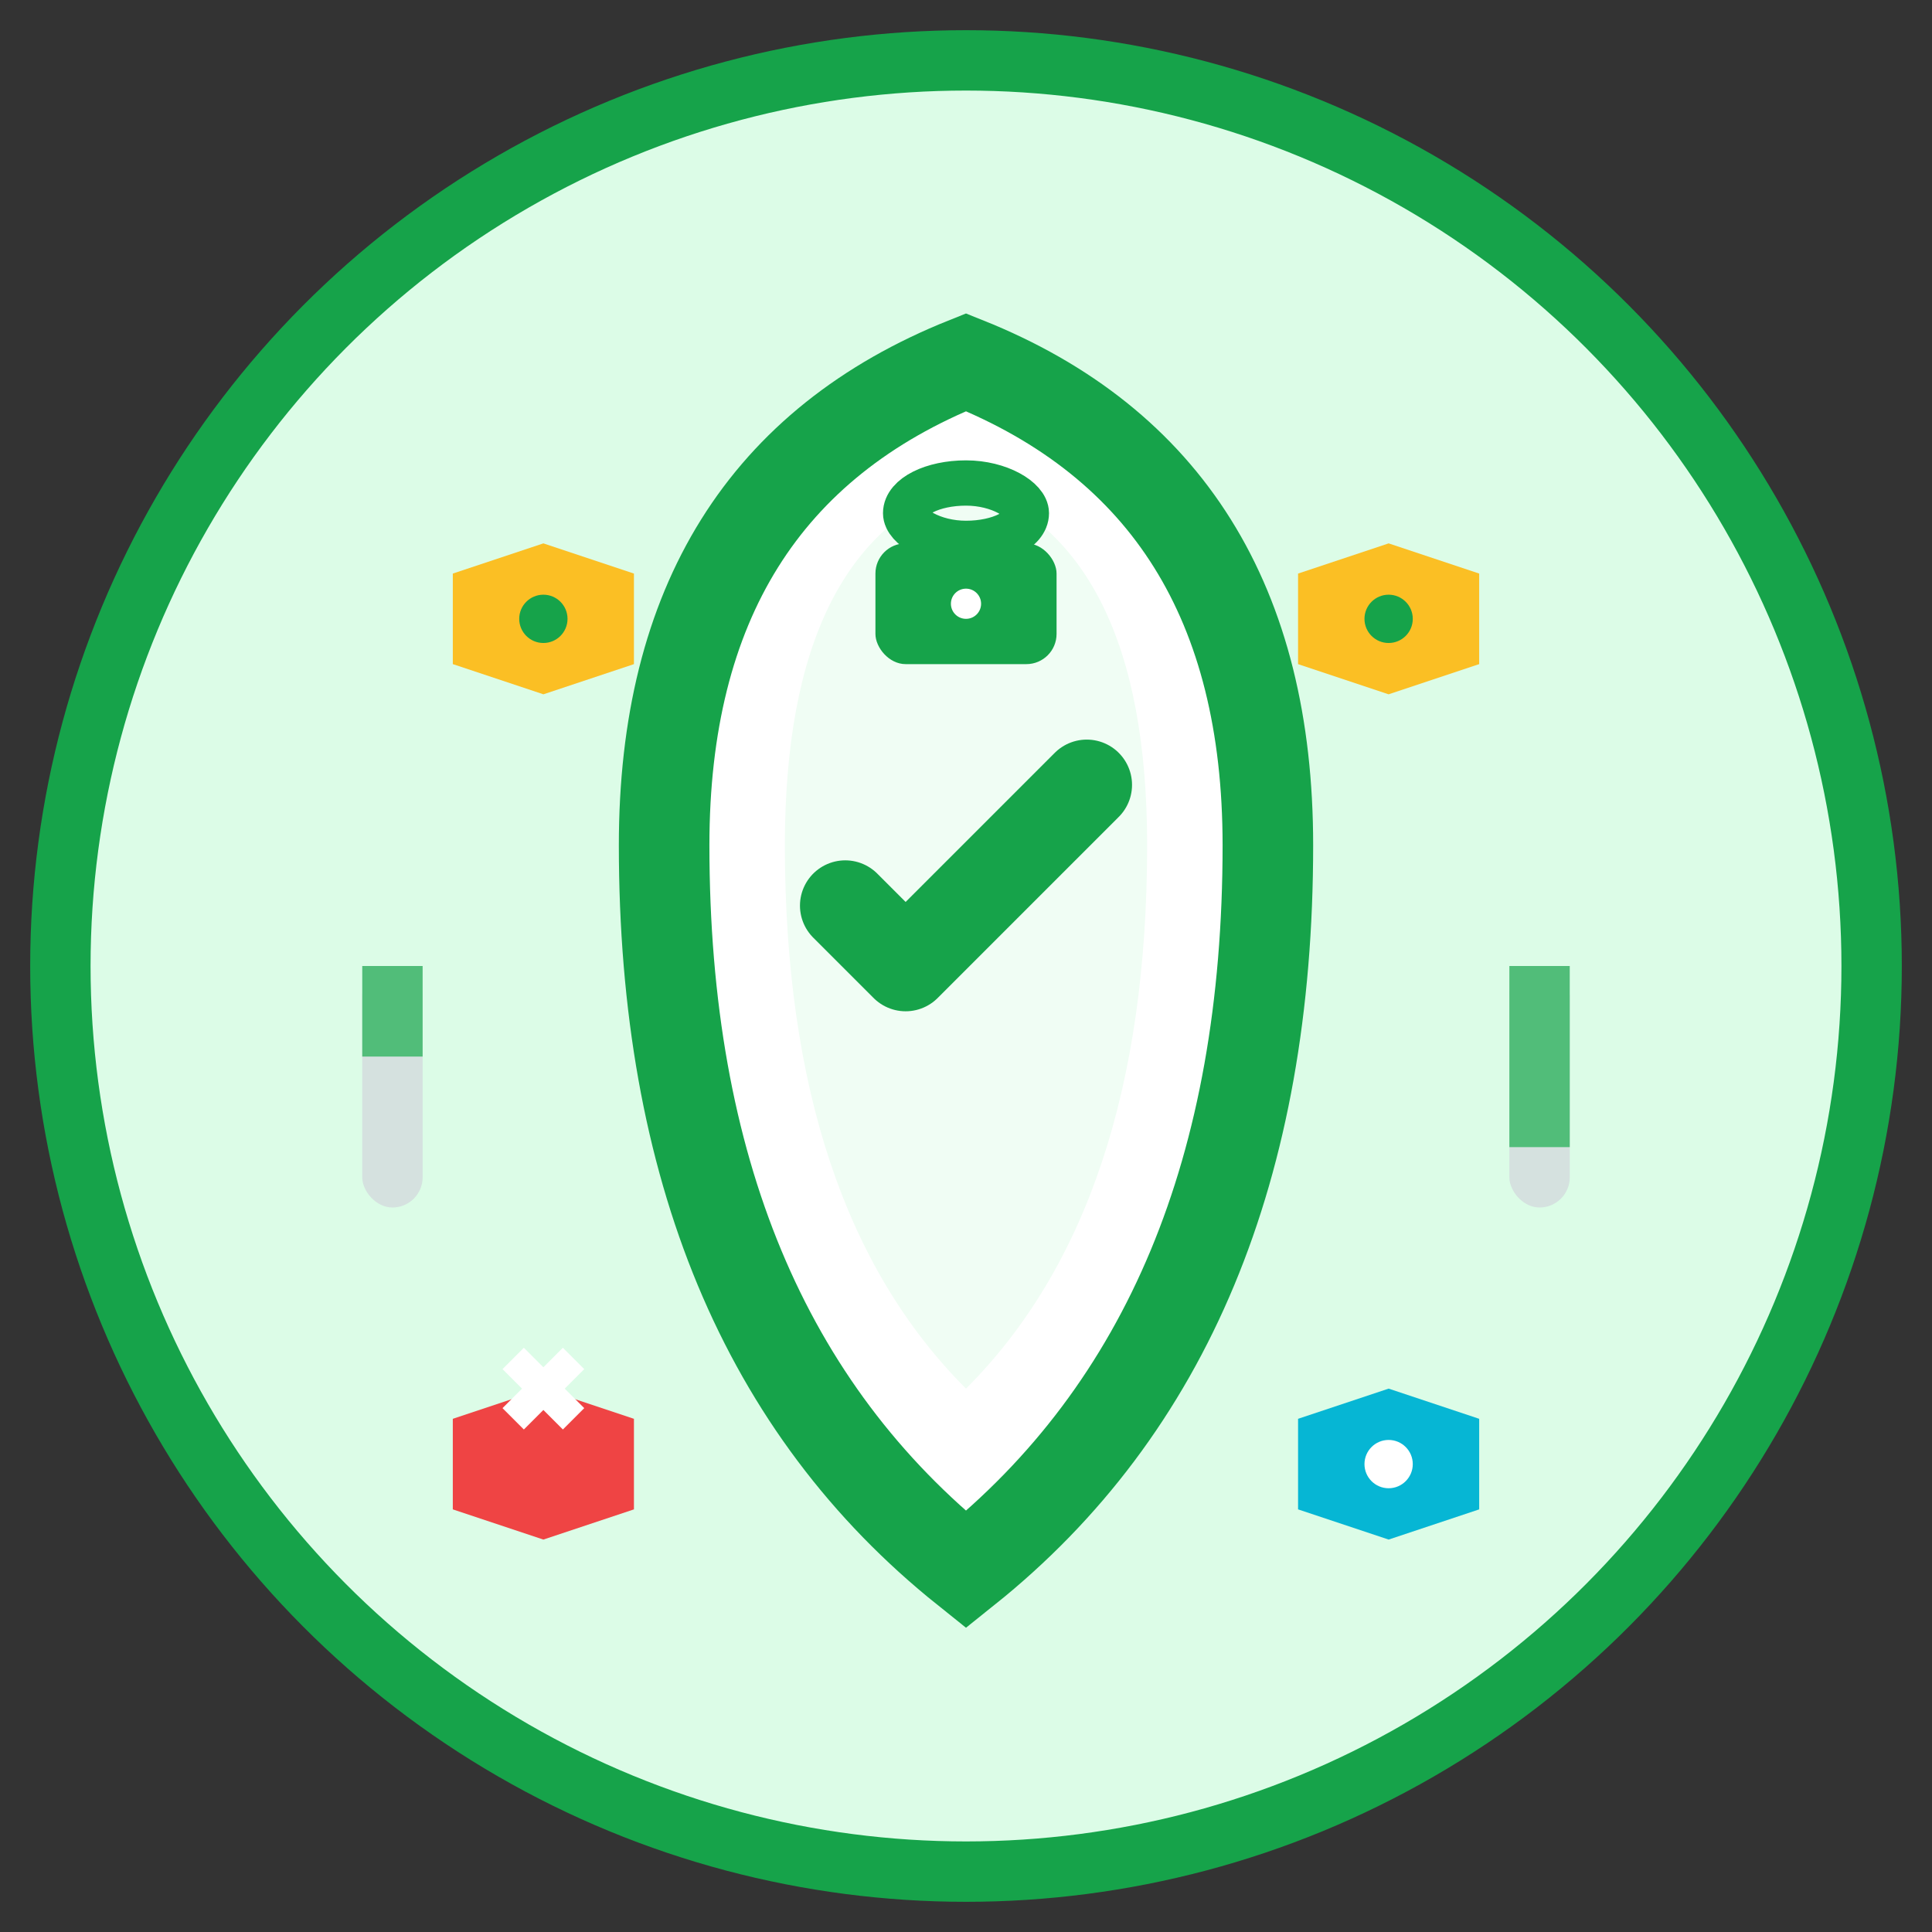 <svg xmlns="http://www.w3.org/2000/svg" viewBox="0 0 64 64" fill="none">
  <rect x="0" y="0" width="64" height="64" fill="#333333" stroke="none"/>
  <!-- Background circle -->
  <circle cx="32" cy="32" r="30" fill="#dcfce7" stroke="#16a34a" stroke-width="2"/>
  
  <!-- Shield main body -->
  <path d="M32 12 Q42 16 42 28 Q42 44 32 52 Q22 44 22 28 Q22 16 32 12 Z" 
        fill="white" stroke="#16a34a" stroke-width="3"/>
  
  <!-- Shield inner area -->
  <path d="M32 16 Q38 18 38 28 Q38 40 32 46 Q26 40 26 28 Q26 18 32 16 Z" 
        fill="#f0fdf4"/>
  
  <!-- Checkmark -->
  <g stroke="#16a34a" stroke-width="3" stroke-linecap="round" stroke-linejoin="round" fill="none">
    <polyline points="28,30 30,32 36,26"/>
  </g>
  
  <!-- Lock icon at top -->
  <g transform="translate(32, 18)">
    <rect x="-3" y="0" width="6" height="4" fill="#16a34a" rx="1"/>
    <rect x="-2" y="-2" width="4" height="2" fill="none" stroke="#16a34a" stroke-width="1.5" rx="2"/>
    <circle cx="0" cy="2" r="0.5" fill="white"/>
  </g>
  
  <!-- Security elements around shield -->
  <g transform="translate(18, 18)" fill="#fbbf24">
    <polygon points="0,0 3,1 3,4 0,5 -3,4 -3,1"/>
    <circle cx="0" cy="2.5" r="0.8" fill="#16a34a"/>
  </g>
  
  <g transform="translate(46, 18)" fill="#fbbf24">
    <polygon points="0,0 3,1 3,4 0,5 -3,4 -3,1"/>
    <circle cx="0" cy="2.5" r="0.8" fill="#16a34a"/>
  </g>
  
  <g transform="translate(18, 46)" fill="#ef4444">
    <polygon points="0,0 3,1 3,4 0,5 -3,4 -3,1"/>
    <path d="M-1,-1 L1,1 M-1,1 L1,-1" stroke="white" stroke-width="1"/>
  </g>
  
  <g transform="translate(46, 46)" fill="#06b6d4">
    <polygon points="0,0 3,1 3,4 0,5 -3,4 -3,1"/>
    <circle cx="0" cy="2.5" r="0.8" fill="white"/>
  </g>
  
  <!-- Data protection bars -->
  <g transform="translate(12, 32)" fill="#d1d5db" opacity="0.7">
    <rect x="0" y="0" width="2" height="8" rx="1"/>
    <rect x="0" y="0" width="2" height="3" fill="#16a34a"/>
  </g>
  
  <g transform="translate(50, 32)" fill="#d1d5db" opacity="0.7">
    <rect x="0" y="0" width="2" height="8" rx="1"/>
    <rect x="0" y="0" width="2" height="6" fill="#16a34a"/>
  </g>
</svg>
